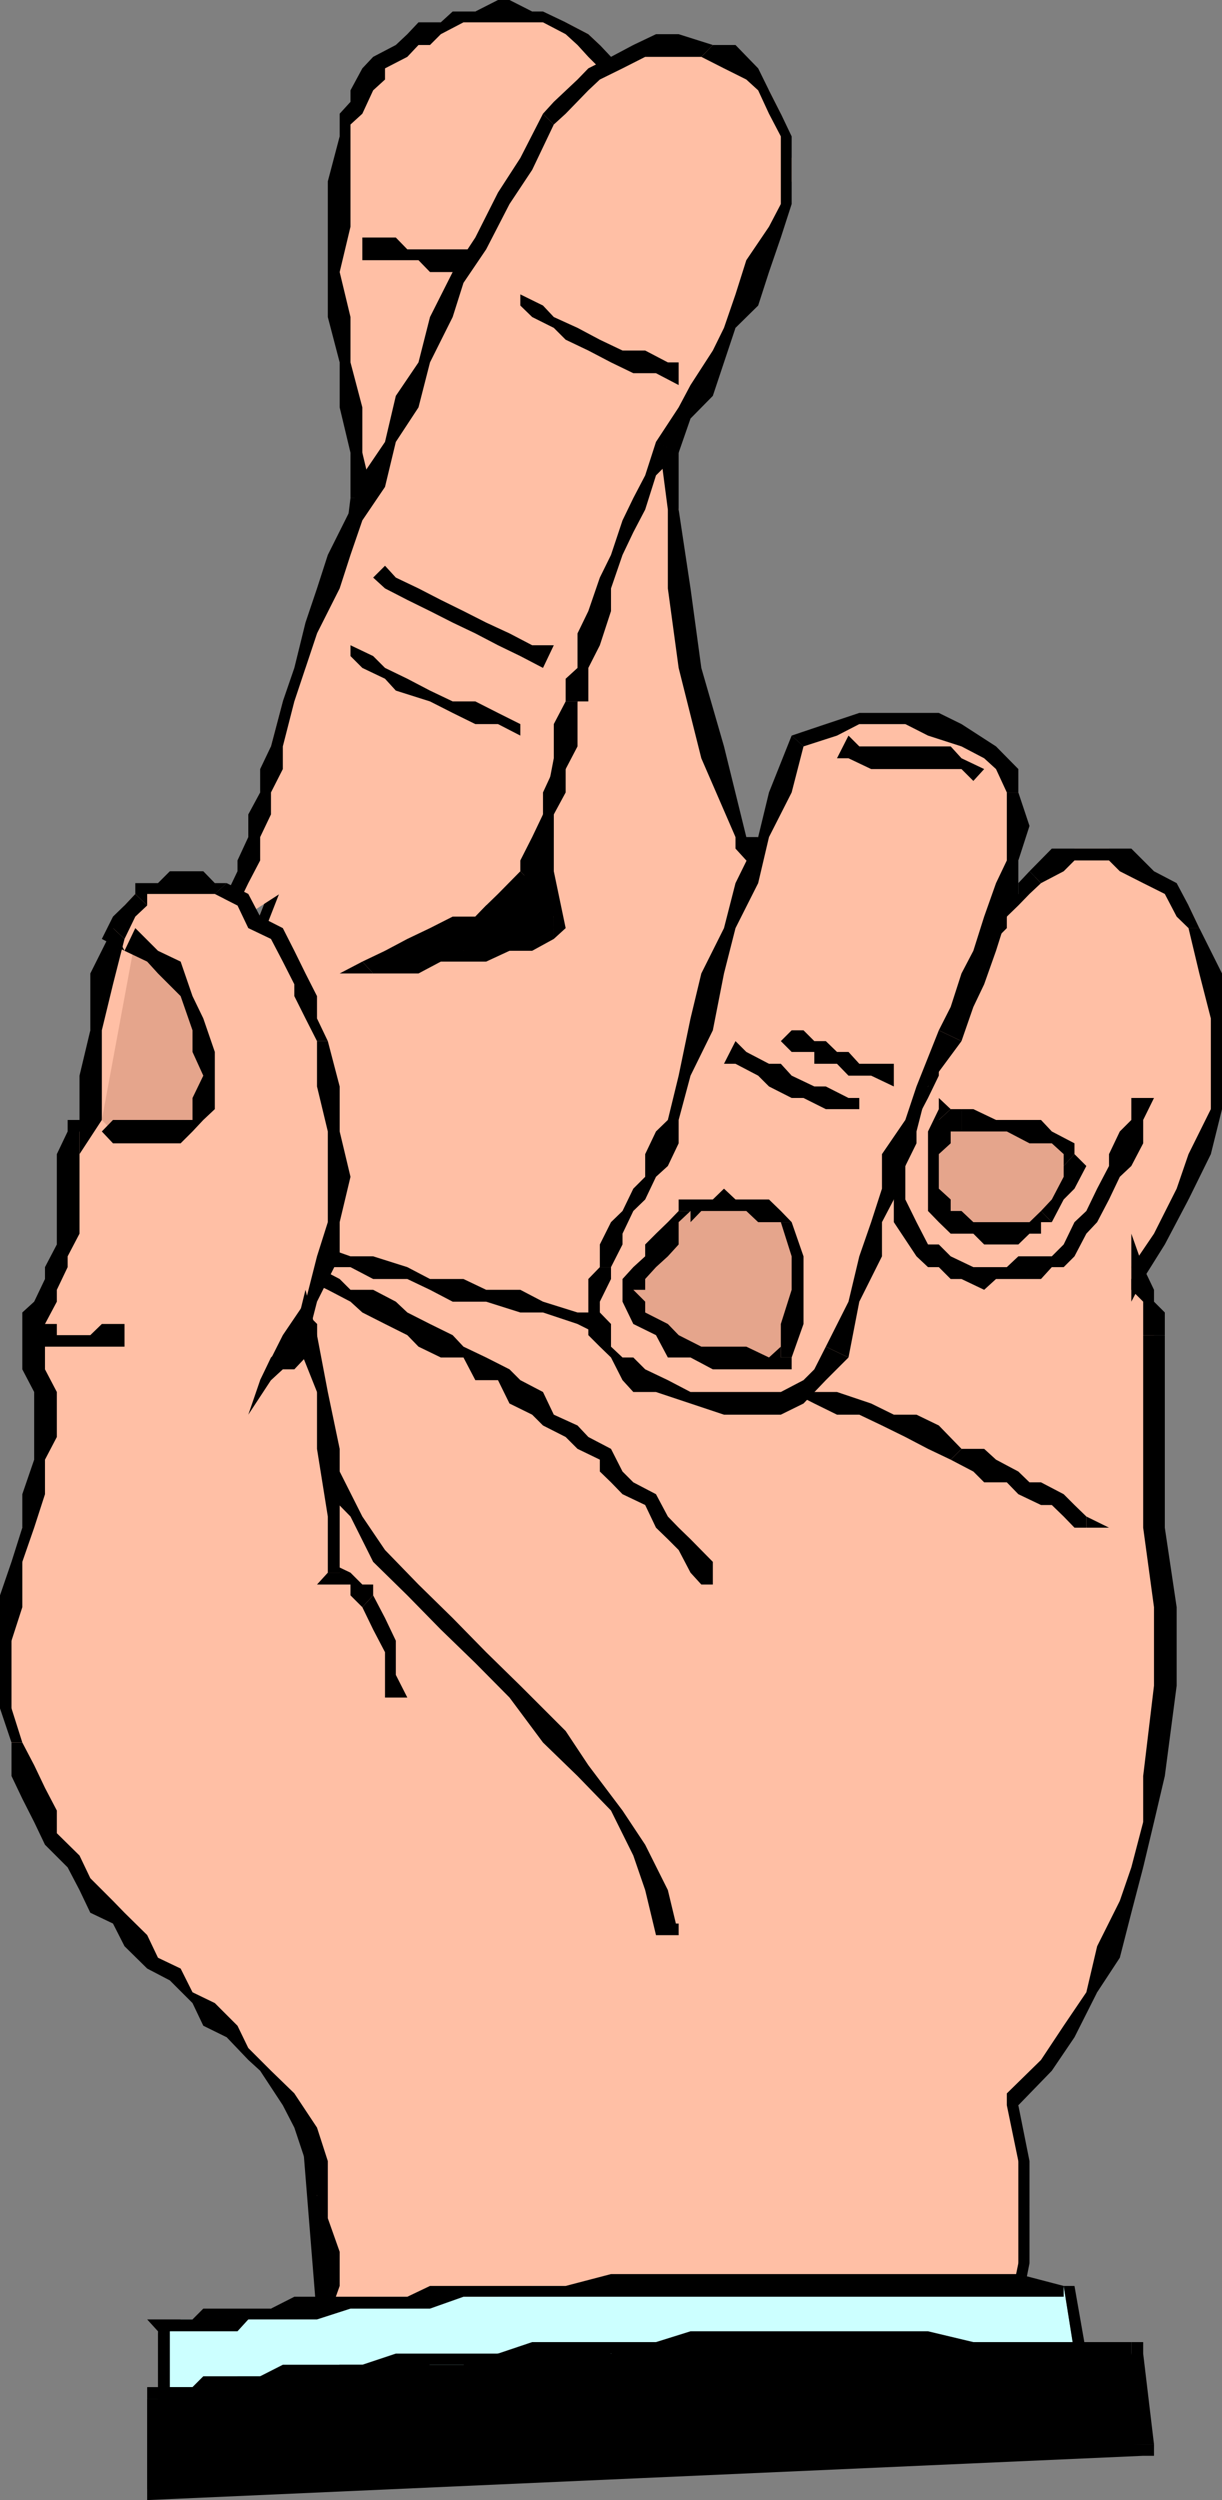 <svg xmlns="http://www.w3.org/2000/svg" width="350.398" height="716.801"><rect width="100%" height="100%" fill="#808080" stroke="none"/><path fill="#ffbfa5" d="M292 665v-16.098l3.2-16.3-3.2-13v-16l6.5-9.899 9.598-12.902 6.5-9.598L318 558l3.098-13 6.699-9.598v-13l3.101-13.199L334 483.301v-22.5L330.898 438v-58.398l-3.101-6.399v-3.402l-3.399-6.5v3.402l9.602-13 6.797-9.8 3.101-13L347.2 318l3.2-13v-13l-3.2-12.898-3.3-13-3.102-6.5L334 256.3l-3.102-6.5-6.5-3.098L318 243.3h-9.902l-6.5 3.402-3.098 3.098-3.3 3.402-3.2 3.098-3.3 3.3v3.2l-3.102 3.3-3.399 3.102v3.399l-3.101 3.101-3.399-3.101h-3.101l-6.5-3.399-3.301-3.101h-6.5l-3.399-3.301h-6.5l-3.101-3.2h-6.5l-3.297-3.3-6.5-3.098h-3.102L220.5 249.8l-3.102-3.098L214 243.3l-3.102-3.301-6.5-22.598L198 191.5l-3.402-22.797v-22.601L191.5 120l-3.402-22.598V71.5l-6.5-26.2v-3.097l-3.098-6.5v-6.5l-3.3-6.402v-3.2l-3.2-6.699-3.3-3.101-6.5-3.399h-6.5l-3.102-3.101h-16.301l-6.5 3.101h-3.399l-3.101 3.399-6.5 3.101-3.297 3.399-3.102 3.3-3.398 3.2-3.102 3.101-3.398 3.301v6.5l-3.102 3.399v64.8l3.102 12.899 3.398 13v13l-13 77.699-58.5 149.3-6.5 126.5 61.7 87.802L94 665h198"/><path d="M288.7 600.203v3.399l3.3 16v29.3L288.7 665h3.3l3.2-16.098v-29.3l-3.2-16-3.3-3.399v3.399-3.399m39.097-91v13.2l-3.399 13-3.3 9.597-6.5 13-3.098 13.203-6.5 9.598-6.5 9.8-9.8 9.602 3.3 3.399 9.598-9.899 6.5-9.601 6.5-12.899 6.5-9.902 3.3-12.899 3.399-13 3.101-13L334 509.203h-6.203"/><path d="M327.797 412v26l3.101 22.8v22.5l-3.101 25.903H334l3.398-25.902v-22.5L334 438v-26h-6.203m0-29.2V412H334v-29.2h-6.203"/><path d="m327.797 363.3-3.399 3.403v3.098l3.399 3.402v9.598H334v-6.5l-3.102-3.098v-3.402l-3.101-6.5h-3.399 3.399l-3.399-9.598v9.598h3.399"/><path d="m324.398 363.3 3.399 3.403v-3.402h-3.399v3.402h3.399-3.399v6.5l3.399-6.5-3.399-3.402"/><path d="m340.797 266.102 3.101 13L347.2 292v26l-6.402 12.902-3.399 9.899-6.5 12.902-6.5 9.598 3.399 3.402 6.203-9.902 6.797-12.899 6.402-13L350.4 318v-38.898l-6.5-13h-3.102M298.5 253.203l6.5-3.402 3.098-3.098H318l3.098 3.098 6.699 3.402 6.203 3.098 3.398 6.5 3.399 3.3h3.101l-3.101-6.5-3.399-6.398-6.5-3.402-6.5-6.5h-22.8l-6.399 6.5 3.301 3.402"/><path d="M279.098 275.703h3.101v-3.101l6.5-6.5V262.8l3.301-3.2 3.2-3.3 3.3-3.098-3.3-3.402-3.2 3.402v3.098h-3.3l-3.102 3.3-3.399 3.2v3.3l-6.5 6.5h6.5l-3.101 3.102v3.399l3.101-3.399h-3.101"/><path d="M210.898 240v3.3l3.102 3.403 3.398 3.098 6.5 3.402 3.102 3.098 3.398 3.3h6.399l3.203 3.2 6.398 3.3h3.399l6.5 3.102h6.5l3.3 3.399h3.102l6.5 3.101h3.399l3.101-3.101-6.5-3.399h-3.101l-6.5-3.101h-3.301l-6.5-3.301h-3.399l-6.5-3.2h-3.101l-6.5-3.3-3.297-3.098h-3.102l-6.5-3.402-3.398-3.098-3.102-3.402V240h-6.5M178.5 45.3l6.5 26.2 3.098 25.902V120l3.402 26.102v22.601l3.098 22.797 6.5 25.902 9.8 22.598H214l-6.402-26-6.5-22.5L198 168.703l-3.402-22.601V120L191.5 97.402 188.098 71.5 185 45.3h-6.5M162.2 9.8l3.398 3.102 3.101 3.399L172 19.6l3.2 6.301v3.301l3.3 6.5V45.3h6.5l-3.402-6.2v-9.898L178.5 22.8l-3.3-6.5-3.2-3.399-3.3-3.101-6.5-3.399V9.8m-61.7 29.302v-3.399l3.398-3.101 3.102-6.7 3.398-3.101v-3.2l6.399-3.3L120 12.902h3.297l3.101-3.101 6.5-3.399H155.7l6.5 3.399V6.402l-6.5-3.101h-3.101L146.098 0h-3.301l-6.5 3.3h-6.5l-3.399 3.102H120l-3.203 3.399-3.297 3.101-6.5 3.399-3.102 3.3-3.398 6.301v3.301l-3.102 3.399v6.5h3.102"/><path d="m107 142.8-3.102-13v-13l-3.398-12.898v-13L97.398 78l3.102-13V39.102h-3.102L94 52v38.902l3.398 13v12.899l3.102 13v13h6.5"/><path d="m94 220.5 13-77.7h-6.5l-9.602 77.7H94M35.7 369.8 94 220.5h-3.102l-58.5 149.3H35.7m-6.5 126.5 6.5-126.5h-3.302l-9.601 126.5v3.302-3.301 3.3l6.402-3.3"/><path d="M90.898 584.102 29.2 496.3l-6.402 3.3 61.601 87.602v-3.101h6.5"/><path d="m94 665-3.102-80.898h-6.5l6.5 80.898H94"/><path fill="#ffbfa5" d="M74.598 395.703h3.101-3.101v3.399l3.101-3.399v-3.101l3.399-3.399h3.3v-3.101l3.2-3.301v-3.2l3.3-3.3-3.3 12.902v13.2l3.3 9.597L94 425l6.5 9.8 9.898 9.602 9.602 9.899 9.797 9.601 9.601 12.899 9.801 9.902 9.598 9.598 9.902 12.902 6.5 9.899 9.801 9.8 3.098 13 3.402 12.899V551.5L74.598 395.703"/><path d="m71.2 395.703 6.5 3.399v-6.5h-3.102v6.5h3.101v-3.399h-3.101l-3.399 3.399h3.399-3.399v3.3l3.399-3.3-3.399-3.399"/><path d="m90.898 379.602-3.3-3.301-3.2 3.3v6.5h-3.3v3.102l-3.399 3.399h-3.101l-3.399 3.101 3.399 3.399 3.101-3.399h3.399l3.3-3.101v-3.399l3.2-3.101h3.3v-6.5l-3.3-3.301 3.3 3.3"/><path d="M188.098 554.8h6.5l-3.098-12.898-6.5-13-6.5-9.8-9.8-13-6.5-9.801-13-13-9.802-9.598-9.601-9.8L120 454.3l-9.602-9.899-6.5-9.601-6.5-12.899-6.5-9.902v-32.398l-3.3-3.301-3.2 12.902v13.2l3.2 9.597 3.3 13 9.602 9.8 6.5 13 9.797 9.602 9.601 9.801 9.899 9.598 9.8 9.902 9.602 12.899 9.899 9.601 9.601 9.899L181.598 532l3.402 9.902 3.098 12.899h6.5-6.5"/><path d="M188.098 551.5v3.3h6.5v-3.3h-6.5"/><path fill="#ffbfa5" d="M103.898 71.5h12.899L120 74.602h9.797l6.5-3.102h-32.399"/><path d="M136.297 71.5h-19.5l-3.297-3.398h-9.602v6.5H120L123.297 78h6.5l6.5-3.398V71.5"/><path fill="#ffbfa5" d="M327.797 314.8v6.302l-3.399 6.699-3.3 3.101-3.098 6.5v3.399l-3.402 6.402-3.098 6.5-3.402 3.098-3.098 3.402h-3.402v3.098h-12.899l-3.101 3.402h-9.899l-3.101-3.402h-3.399l-3.101-3.098-3.301-3.402-3.2-6.399-3.3-6.5v-9.601l3.3-6.5 3.2-6.7v-6.3l3.3-9.801 3.102-6.5v-3.098l3.399-9.8 3.101-3.399 3.399-6.5 48.699 39.098"/><path d="m308.098 360.203 3.402-6.5 3.098-3.3 3.402-6.5 3.098-6.5 3.3-3.102 3.399-6.5v-6.7l3.101-6.3h-6.5v6.3l-3.3 3.301-3.098 6.5v3.399l-3.402 6.5-3.098 6.402-3.402 3.2L305 356.8l3.098 3.402m-12.898 6.501h3.3l3.098-3.402H305l3.098-3.098-3.098-3.402-3.402 3.402H292l3.2 6.5m-32.403-6.5 3.3 3.098h3.102l3.399 3.402h3.101l6.5 3.098 3.399-3.098h9.601l-3.199-6.5-3.3 3.098h-9.602l-6.5-3.098-3.399-3.402h-3.101l-3.301 3.402m-6.5-35.801v26l6.5 9.801 3.3-3.402-3.3-6.399-3.2-6.5v-9.601l3.2-6.5-6.5-3.399m19.403-51.8-3.102 6.5v6.5L269.199 292l-3.101 6.5-3.301 6.5v6.5l-3.2 6.5-3.3 6.402 6.5 3.399v-6.7l3.3-6.3 3.102-6.399v-6.8l3.399-6.2 3.101-6.699 3.399-6.5 3.101-6.5-6.5-3.101"/><path fill="#ffbfa5" d="M90.898 363.3 94 366.704l6.5 3.098 6.5 3.402 3.398 3.098 6.399 3.3 6.5 3.2 3.101 3.3 6.5 3.102 6.5 3.399 3.399 3.101 6.402 3.399 3.399 3.3 6.199 3.2 3.402 3.101 6.5 6.7L172 418.5l6.5 3.402 3.098 3.098 3.402 6.5 3.098 3.3 6.5 3.2 3.402 6.402 3.098 3.399 3.3 6.5-113.5-91"/><path d="M175.2 415.402 168.7 412l-3.102-3.297-6.801-3.101-3.098-6.5-6.5-3.399-3.101-3.101-6.7-3.399-6.5-3.101-3.101-3.301-6.5-3.2-6.5-3.3-3.297-3.098-6.5-3.402h-6.5l-3.102-3.098-6.5-3.402-3.3 3.402L94 369.801l6.5 3.402 3.398 3.098 6.5 3.3 6.399 3.2 3.203 3.3 6.398 3.102h6.5l3.399 6.5h6.5l3.3 6.7 6.5 3.199 3.102 3.101 6.5 3.297 3.399 3.402L172 418.5v3.402l3.2-6.5m29.198 38.898v-6.5L198 441.3l-3.402-3.3-3.098-3.2-3.402-6.398-6.5-3.402-3.098-3.098-3.3-6.5-3.2 6.5 3.2 3.098 3.3 3.402 6.5 3.098 3.098 6.5 3.402 3.3 3.098 3.102 3.402 6.5 3.098 3.399h3.3"/><path fill="#ffbfa5" d="M90.898 360.203h9.602l6.5 3.098 9.797 3.402h6.5l9.601 3.098h6.5l9.801 3.402 6.5 3.098h9.899l6.402 3.3 9.598 3.2 6.5 3.3h6.5l9.8 3.102 6.5 3.399 9.602 3.101 6.5 3.399h6.5l6.5 3.3 6.398 3.2h9.899l6.5 3.101 6.402 3.297 6.5 3.402 3.399 3.098 6.5 3.402 3.101 3.098h6.5l3.301 3.402 3.098 3.098 6.5 3.3h3.402-3.402l-217.2-74.597"/><path d="m220.5 392.602-6.5-3.399-9.602-3.101H198l-9.902-3.301-6.5-3.2-9.598-3.3h-6.402l-9.899-3.098-6.5-3.402h-9.8l-6.5-3.098h-9.602l-6.5-3.402-9.797-3.098h-6.5l-9.602-3.402v6.5h9.602l6.5 3.402h9.797l6.5 3.098 6.5 3.402h9.601l9.801 3.098h6.5l9.899 3.3 6.402 3.2h6.5l9.598 3.3 6.5 3.102 9.8 3.399 6.5 3.101 6.5 3.399 3.102-6.5"/><path d="m275.7 415.402-6.5-6.699-6.403-3.101h-6.5l-6.5-3.2-9.797-3.3h-6.5l-6.5-3.399-6.5-3.101-3.102 6.5H227l6.5 3.3 6.5 3.2h6.398l6.5 3.101 6.7 3.297 6.5 3.402 6.5 3.098 3.101-3.098"/><path d="M311.5 438v-3.2l-3.402-3.3-3.098-3.098-6.5-3.402h-3.3l-3.2-3.098-6.402-3.402-3.399-3.098h-6.5l-3.101 3.098 6.5 3.402 3.101 3.098h6.5l3.301 3.402 6.5 3.098h3.098l3.402 3.3 3.098 3.2 3.402-3.2v3.2h6.5l-6.5-3.2v3.2"/><path d="M308.098 438h3.402v-3.2h-3.402v3.2"/><path fill="#e5a58c" d="M275.7 321.102h13l6.5 3.3h3.3l3.098 3.399 3.402 3.101h3.098v9.899L305 343.902l-3.402 3.301-3.098 3.2h-3.3l-3.2 3.3h-12.902l-3.399-3.3-3.101-3.2-3.399-3.3V340.8l-3.101-3.399 3.101-6.5V327.8l3.399-6.7h3.101"/><path d="M308.098 330.902v-3.101l-6.5-3.399-3.098-3.3h-12.902l-6.5-3.102h-3.399v6.402h13l6.5 3.399h6.399l3.402 3.101v3.399l3.098-3.399"/><path d="m301.598 350.402 3.402-6.5 3.098-3.101 3.402-6.5-3.402-3.399-3.098 3.399v3.101l-3.402 6.5-3.098 3.301 3.098 3.2"/><path d="m279.098 353.703 3.101 3.098H292l3.2-3.098h3.3v-3.3h3.098l-3.098-3.2-3.3 3.2h-16.102v3.3m-6.5-35.703h-3.399l-3.101 6.402v22.801l3.101 3.2 3.399 3.3h6.5v-3.3l-3.399-3.2h-3.101v-3.3l-3.399-3.102v-9.899l3.399-3.101v-6.7h-3.399l3.399-3.101-3.399-3.2v3.2h3.399"/><path d="M275.7 318h-3.102l-3.399 3.102 3.399 3.3h3.101V318"/><path fill="#ffbfa5" d="m65 266.102 3.098-6.5v-6.399l3.101-6.5V240l3.399-6.5v-6.297l3.101-6.703V214l3.399-12.898 6.5-9.602 3.3-9.898L94 168.703l3.398-9.601 3.102-9.899 6.5-12.902 3.398-9.598 6.399-13.203 3.203-9.598 6.398-13 6.5-9.8 3.399-13 6.5-9.602 6.402-13.2 9.598-9.597 3.402-6.5 3.399-3.3L172 19.601l6.5-3.301 3.098-3.399h22.8l6.5 3.399L214 19.6l6.5 6.301 3.398 6.7v6.5L227 45.3V52l-3.102 6.5-3.398 9.602L217.398 78 214 84.402 210.898 94l-6.5 9.902-3.3 6.5-6.5 9.598-3.098 9.8-3.402 6.5-3.098 6.5-3.402 9.802-3.098 6.5-3.3 6.5-3.2 9.601-3.3 6.399-3.102 9.898v9.602L65 266.102"/><path d="m77.7 214-3.102 6.5v6.703l-3.399 6.297v6.5l-3.101 6.703v3.098L65 256.3l-3.402 6.5 6.5 3.3v-6.5l3.101-6.398 3.399-6.5V240l3.101-6.5v-6.297l3.399-6.703V214h-3.399m32.699-87.297-6.5 9.598-3.398 9.8-6.5 13-3.102 9.602-3.3 9.797-3.2 13-3.3 9.602L77.699 214h3.399l3.3-12.898 3.2-9.602 3.3-9.898 6.5-12.899 3.102-9.601 3.398-9.899 6.5-9.601 3.102-12.899h-3.102M155.7 32.602 149.2 45.3l-6.403 9.902-6.5 12.899-6.5 9.898-6.5 12.902-3.297 13-6.5 9.598-3.102 13.203h3.102l6.5-9.902 3.297-12.899 6.5-13 3.101-9.8 6.5-9.602 6.7-13 6.5-9.797 6.199-13-3.098-3.101"/><path d="m204.398 12.902-9.8-3.101h-6.5l-6.5 3.101-6.399 3.399-6.5 3.3-3.101 3.2-6.801 6.402-3.098 3.399 3.098 3.101 3.402-3.101 6.5-6.7L172 22.801l6.5-3.2 6.5-3.3h16.098l3.3-3.399"/><path d="M227 58.5V39.102l-3.102-6.5-3.398-6.7-3.102-6.3-6.5-6.7h-6.5l-3.3 3.399 6.5 3.3 6.402 3.2 3.398 3.101 3.102 6.7 3.398 6.5V58.5H227m-32.402 71.3L198 120l6.398-6.5 6.5-19.5 6.5-6.398L220.5 78l3.398-9.898L227 58.5h-3.102L220.5 65l-6.5 9.602-3.102 9.8-3.3 9.598-3.2 6.5-6.398 9.902-3.402 6.399-6.5 9.902 6.5 3.098M168.7 191.5l3.3-6.5 3.2-9.797v-6.5l3.3-9.601 3.098-6.5 3.402-6.5 3.098-9.801 6.5-6.5-6.5-3.098-3.098 9.598-3.402 6.5-3.098 6.402-3.3 9.899-3.2 6.5-3.3 9.601-3.102 6.399v9.898h3.101m-3.101 9.602h3.101V191.5h-3.101l-3.399 3.102v6.5h3.399m0 0-6.801 16.3V233.5l-3.098 16.3 3.098 16.302-6.2 3.101-6.5 3.399h-13.199l-6.5 3.101H107l3.398-3.101h6.399l6.5-3.399 6.5-3.101 6.5-3.301 3.101-3.2 6.7-3.3 3.101-3.098 3.399-6.5 3.101-6.703 3.098-6.5v-13l3.402-6.5v-6.398l3.399-6.5"/><path d="m158.797 269.203 3.402-3.101-3.402-16.301V233.5l3.402-13 3.399-19.398h-3.399l-3.402 16.3-3.098 16.098-3.101 16.3 3.101 16.302 3.098-3.301v6.402l3.402-3.101-3.402 3.101"/><path d="m103.898 275.703 3.102 3.399h13l6.398-3.399h13l6.7-3.101h6.5l6.199-3.399v-6.402l-6.2 3.3-6.5 3.102h-6.699l-6.5 3.399H113.5l-6.5 3.101v3.399l-3.102-3.399-6.5 3.399H107l-3.102-3.399"/><path d="m149.2 249.8-6.403 6.5-3.399 3.302-3.101 3.199h-6.5l-6.5 3.3-6.5 3.102-6.399 3.399-6.5 3.101 3.102 3.399 6.5-3.399 6.5-3.101h3.297l6.5-3.399 6.5-3.101 6.5-3.301 3.3-3.2 6.5-6.398-3.398-3.402"/><path d="M165.598 201.102h-3.399l-3.402 6.5V220.5l-3.098 6.703v6.297l-3.101 6.5-3.399 6.703v3.098l3.399 3.402 3.101-3.402 3.098-9.801v-6.5l3.402-6.297V220.5l3.399-6.5v-12.898h-3.399 3.399"/><path fill="#ffbfa5" d="m149.2 87.602 3.398 3.3L158.797 94l6.8 3.402L172 100.5h6.5l6.5 3.402 3.098 3.098h6.5l-45.399-19.398"/><path d="M194.598 103.902H191.5L185 100.5h-6.5l-6.5-3.098L165.598 94l-6.801-3.098-3.098-3.3-6.5-3.2v3.2l3.399 3.3L158.797 94l3.402 3.402 6.5 3.098 6.5 3.402 6.399 3.098h6.5l6.5 3.402v-6.5"/><path fill="#ffbfa5" d="m107 162.203 6.5 3.399 6.5 3.101 3.297 6.5 6.5 3.297 6.5 3.102 6.5 3.398h6.402l6.5 3.102L107 162.203"/><path d="M158.797 185h-6.2l-6.5-3.398-6.699-3.102-6.5-3.297-6.5-3.203-6.398-3.297-6.5-3.101-3.102-3.399-3.398 3.399 3.398 3.101 6.399 3.297 6.5 3.203 6.5 3.297 6.5 3.102 6.5 3.398 6.402 3.102 6.5 3.398 3.098-6.5"/><path fill="#ffbfa5" d="m100.5 185 3.398 6.5 6.5 3.102 6.399 3.398 6.5 3.102h6.5l6.5 3.3 6.5 3.2h6.402L100.5 185"/><path d="m149.2 207.602-6.403-3.2-6.5-3.3h-6.5l-6.5-3.102-6.5-3.398-6.399-3.102-3.398-3.398-6.5-3.102v3.102l3.398 3.398 6.5 3.102L113.5 198l9.797 3.102 6.5 3.3 6.5 3.2h6.5l6.402 3.3v-3.3"/><path fill="#ffbfa5" d="M113.5 486.703v-6.5l-3.102-9.8v-6.5L107 460.8l-3.102-3.399-3.398-3.101v-3.399H94v-35.5l-3.102-16.3-3.3-16.301-3.2 3.3-3.3 3.102-3.399 3.399v3.101l6.7-9.601 6.5-12.899 3.101-13 3.398-9.8v-26L94 311.5l-3.102-13V292l-3.3-6.398-3.2-6.5-3.3-6.5-3.399-3.399-3.101-6.402-6.5-3.2-6.5-3.3v-3.098H45.297l-3.098 3.098h-3.402l-3.098 3.3-3.3 6.5v3.102h3.3l-6.5 13-3.3 13.2v25.699h-3.102v3.3l-3.399 6.5v25.899l-3.101 6.5-3.399 3.402v6.5l-3.101 3.098v16.3l3.101 6.5V418.5l-3.101 9.902L6.398 438v9.8l-3.101 13v9.602L0 480.203l3.297 9.598v9.8l3.101 9.602 3.399 6.5 3.101 6.7 3.399 6.5 3.101 6.5 6.5 3.097L29.2 545l6.5 6.5 3.098 3.3 6.5 6.5 3.402 6.5 6.5 3.403 6.399 6.2L65 584.101l6.2 3.101 6.5 6.5 6.698 6.5 3.2 9.797 3.3 9.602v9.898L94 636v29l19.5-178.297"/><path d="m103.898 460.8 3.102 6.403 3.398 6.5v13h6.399l-3.297-6.5v-9.8l-3.102-6.5-3.398-6.5-3.102 3.398"/><path d="M94 450.902v3.399h6.5v3.101l3.398 3.399 3.102-3.399v-3.101h-3.102l-3.398-3.399-6.5-3.101 3.398 3.101H94l-3.102 3.399H94v-3.399"/><path d="M90.898 382.8h-6.5l6.5 16.302v16.3L94 434.801v16.101h3.398v-35.5L94 399.102 90.898 382.8h-6.5 6.5l-3.3-13-3.2 13h6.5"/><path d="M74.598 395.703h3.101l3.399-3.101h3.3l3.2-3.399 3.3-6.402h-6.5v3.3h-3.3l-3.399 3.102-3.101 6.5h3.101-3.101l-3.399 9.899 6.5-9.899h-3.101"/><path d="M90.898 298.5v13L94 324.402v26l-3.102 9.801-3.3 13-6.5 9.598-6.5 12.902h3.101l9.899-9.601 3.3-12.899 6.5-13v-9.8l3.102-13-3.102-13V311.5L94 298.5h-3.102"/><path d="m61.598 256.3 6.5 3.302 3.101 6.5 6.5 3.101 3.399 6.5 3.3 6.5v3.399l3.2 6.398 3.3 6.5H94l-3.102-6.5v-6.398l-3.3-6.5-3.2-6.5-3.3-6.5-6.5-3.301-3.399-6.5L65 253.203l-3.402 3.098"/><path d="M42.2 259.602V256.3h19.398L65 253.203h-3.402l-3.301-3.402h-9.598l-3.402 3.402h-6.5v3.098l3.402 3.3"/><path d="m35.7 269.203-3.302-3.101H35.7l3.098-3.301 3.402-3.2-3.402-3.3-3.098 3.3-3.3 3.2-3.2 6.402 6.5 3.399-3.3-6.5 3.3 3.101 3.098-6.402-6.399 3.3 3.301 3.102"/><path d="M22.797 321.102h6.402v-25.7l3.2-13.199 3.3-13-3.3-3.101-6.5 13v16.3l-3.102 13v12.7h6.402-6.402v9.8l6.402-9.8h-6.402"/><path d="M22.797 324.402h3.101l-3.101-3.3h6.402L25.9 318l-3.102 3.102h-3.399v3.3h3.399m-.001 29.301v-29.3h-3.399l-3.101 6.5v22.8h6.5m-9.899 38.899v-13l3.399-6.399v-3.402l3.101-6.5v-3.098l3.399-6.5h-6.5v3.098l-3.399 6.5v3.402l-3.101 6.5-3.399 3.098v16.3h6.5m0 25.899 3.399-6.5v-12.898l-3.399-6.5h-6.5l3.399 6.5V418.5h3.101m-6.5 81.102L3.297 489.8v-19.399l3.101-9.601v-13l3.399-9.8 3.101-9.598V418.5H9.797l-3.399 9.902V438l-3.101 9.8L0 457.403v32.399l3.297 9.8h3.101"/><path d="m77.7 593.703-6.5-6.5-3.102-6.402-6.5-6.5-6.399-3.098-3.402-6.8-6.5-3.102-3.098-6.5-6.5-6.399L32.4 545l-6.5-6.5-3.102-6.5-6.5-6.398v-6.5l-3.399-6.5-3.101-6.5-3.399-6.5H3.297v9.601l3.101 6.5 3.399 6.7 3.101 6.5 6.5 6.5 3.399 6.5 3.101 6.5 6.5 3.097L35.7 558l6.5 6.402 6.5 3.399 6.5 6.5 3.098 6.5L65 584.1l6.2 6.5 3.398 3.102h3.101M94 665l3.398-9.598v-9.8L94 636v-16.398L90.898 610l-6.5-9.797-6.699-6.5h-3.101l6.5 9.899 3.3 6.398 3.2 9.602 3.3 9.898V665H94"/><path fill="#e5a58c" d="m29.2 321.102 3.198 3.3h19.399l3.402-3.3 3.098-6.301V292l-3.098-6.398-6.5-6.5-3.402-6.5-6.5-3.399-9.598 51.899"/><path d="M55.2 321.102H32.397l-3.199 3.3 3.2 3.399h19.398l3.402-3.399 3.098-3.3h-3.098m-19.498-48.5 6.5 3.101 3.097 3.399 6.5 6.5 3.402 9.8v6.2l3.098 6.8-3.098 6.399v6.3h3.098l3.3-3.101v-16.398l-3.3-9.602-3.098-6.398-3.402-9.899-6.5-3.101-6.5-6.5-3.098 6.5"/><path fill="#ffbfa5" d="M12.898 379.602v3.199H35.7zm0 0"/><path d="M35.7 379.602h-6.5l-3.302 3.199h-9.601v-3.2h-3.399l-3.101 3.2 3.101 3.3H35.7v-6.5"/><path fill="#ffbfa5" d="m272.598 298.5 3.101-9.797 3.399-9.601 3.101-6.5 3.399-9.801 3.101-9.598 3.301-6.5v-19.5l-3.3-6.703-6.5-6.5-6.5-3.098-6.5-3.3h-32.403L230.398 214l-6.5 13.203-6.5 12.797L214 253.203l-6.402 12.899-3.2 13-3.3 16.3-3.098 13-3.402 12.7-3.098 6.699-3.402 3.101-3.098 6.5v3.399l-3.402 6.402-3.098 6.5-3.3 3.098-3.2 6.5v22.8l3.2 3.102 3.3 3.399 3.098 3.101 9.902 3.399 6.5 3.3h25.898l6.5-3.3 6.399-3.399 3.203-6.5 6.398-16 3.399-13 3.101-9.8V340.8l3.399-6.5 3.3-9.899 6.5-12.902 6.5-13"/><path d="M288.7 227.203v19.5l-3.102 6.5-3.399 9.598-3.101 9.8-3.399 6.5-3.101 9.602-3.399 6.7 6.5 3.097 3.399-9.797 3.101-6.5 3.399-9.601 3.101-9.801 3.301-6.5v-9.598l3.2-9.902-3.2-9.598h-3.3"/><path d="m230.398 214 9.602-3.098 6.398-3.3h13.2l6.5 3.3 9.601 3.098 6.5 3.402 3.399 3.098 3.101 6.703H292V220.5l-6.402-6.5-9.899-6.398-6.5-3.2h-22.8l-9.602 3.2-9.797 3.3 3.398 3.098"/><path d="m194.598 321.102 3.402-12.7 6.398-13 3.2-16.3 3.3-13 6.5-12.899L220.5 240l6.5-12.797L230.398 214 227 210.902l-6.5 16.301L217.398 240l-6.5 13.203-3.3 12.899-6.5 13L198 292l-3.402 16.402-3.098 12.7h3.098"/><path d="m175.2 363.3 3.3-6.5v-3.097l3.098-6.5 3.402-3.3 3.098-6.5 3.402-3.102 3.098-6.5v-6.7H191.5l-3.402 3.301-3.098 6.5v6.5l-3.402 3.399-3.098 6.402-3.3 3.2-3.2 6.398v6.5h3.2"/><path d="m185 392.602-3.402-3.399H178.5l-3.3-3.101v-6.5L172 376.3v-3.098l3.2-6.5V363.3H172l-3.3 3.402V382.8l3.3 3.3 3.2 3.102 3.3 6.5 3.098 3.399 3.402-6.5m51.797-6.499-3.297 6.5-3.102 3.101-6.5 3.399H198l-6.5-3.399-6.5-3.101-3.402 6.5h6.5l19.5 6.5h16.3l6.5-3.2 6.399-6.699 6.5-6.5-6.5-3.101"/><path d="m269.2 295.402-6.403 16.098-3.2 9.602-6.699 9.8v9.899l-3.101 9.601-3.399 9.801-3.101 13-6.5 12.899 6.5 3.101 3.101-16 6.5-13v-9.8l3.399-6.5 3.3-9.602 3.2-9.899 3.3-12.902 9.602-13-6.5-3.098"/><path fill="#e5a58c" d="M194.598 347.203v3.2l-3.098 3.3-3.402 3.098-3.098 3.402-3.402 3.098v9.902l3.402 6.399 3.098 3.199 6.5 3.3 6.5 3.102h22.8l3.102-9.601 3.398-9.801v-9.598l-6.5-9.8-3.398-3.2H214l-3.102-3.3h-6.5l-6.398 3.3h-3.402"/><path d="m185 373.203-3.402-3.402H185v-3.098l3.098-3.402 3.402-3.098 3.098-3.402v-6.399l3.402-3.199h-3.402l-3.098 3.2-3.402 3.3-3.098 3.098v3.402l-3.402 3.098-3.098 3.402v6.5h6.5m38.898 16v-3.101l-3.398 3.101-6.5-3.101h-12.902l-6.5-3.301-3.098-3.2-6.5-3.3v-3.098h-6.5l3.098 6.399 6.5 3.199 3.402 6.402h6.5l6.398 3.399H227v-3.399 3.399-3.399h-3.102"/><path d="m223.898 350.402 3.102 9.801v9.598l-3.102 9.8v9.602H227l3.398-9.601v-19.399l-3.398-9.8h-3.102"/><path d="M198 347.203v3.2l3.098-3.2H214l3.398 3.2H227l-3.102-3.2-3.398-3.3h-9.602l-3.3-3.102-3.2 3.101h-9.8v3.301-3.3 3.3H198"/><path fill="#ffbfa5" d="M207.598 301.602 214 305h3.398l6.5 3.402L227 311.5h6.5l3.297 3.3h6.5l3.101 3.2-38.8-16.398"/><path d="M246.398 314.8h-3.101l-6.5-3.3H233.5l-6.5-3.098-3.102-3.402H220.5l-6.5-3.398-3.102-3.102-3.3 6.5h3.3l6.5 3.402 3.102 3.098 6.5 3.3h3.398l6.399 3.2h9.601v-3.2"/><path fill="#ffbfa5" d="m223.898 295.402 6.5 3.098h3.102l3.297 3.102L240 305h6.398l6.5 3.402h3.399l-32.399-13"/><path d="M256.297 305h-9.899l-3.101-3.398H240l-3.203-3.102H233.5l-3.102-3.098H227l-3.102 3.098 3.102 3.102h6.5V305h6.5l3.297 3.402h6.5l6.5 3.098V305"/><path fill="#ffbfa5" d="m240 214 3.297 3.402h32.402l3.399 3.098L240 214"/><path d="m282.2 220.5-6.5-3.098-3.102-3.402h-26.2l-3.101-3.098-3.297 6.5h3.297l6.5 3.098h25.902l3.399 3.402 3.101-3.402"/><path fill="#cff" d="M305 655.402H152.598l-9.801 3.098H107l-6.5 3.402H77.7L71.2 665H51.796l-3.098 3.402h-3.402l3.402 25.899 259.399-19.5L305 655.402"/><path d="M48.7 668.402h-3.403 22.8L71.2 665h19.7l9.601-3.098h22.797l9.601-3.402H305v-3.098L292 652H175.2l-13 3.402h-38.903l-6.5 3.098H84.398l-6.699 3.402H58.297L55.199 665h-9.902v3.402V665h-3.098l3.098 3.402h3.402m.001 22.5v3.399-25.899h-3.403v25.899h3.402-3.402 3.402v-3.399"/><path d="M308.098 674.8v-3.3L48.699 690.902v3.399L308.098 678l3.402-3.2-3.402 3.2h3.402v-3.2h-3.402"/><path d="M305 658.5v-3.098l3.098 19.399h3.402l-3.402-19.399H305h3.098H305v3.098"/><path d="M324.398 674.8H295.2l-16.101-3.3h-91l-12.899 3.3h-32.402l-9.899 3.2h-35.5l-6.5 3.3h-16.3l-3.399 3.102H48.7l-3.402 3.399H42.2v25.902l285.598-12.902-3.399-26"/><path d="M45.297 687.8v3.102-3.101h16.3L65 684.402h25.898l6.5-3.101H113.5l9.797-3.301h42.3l9.602-3.2h120l12.899 3.2h16.3v-6.5h-45.3l-13-3.098H198l-9.902 3.098h-35.5l-9.801 3.3H113.5l-9.602 3.2h-22.8l-6.5 3.3H58.297l-3.098 3.102h-13v3.399-3.399 3.399h3.098"/><path d="m42.2 710.602 3.097 3.101v-25.902h-3.098v29-3.098 3.098-6.2"/><path d="m324.398 700.8 3.399-3.198-285.598 13v6.199l285.598-12.7 3.101-3.3-3.101 3.3h3.101v-3.3h-6.5"/><path d="m324.398 678-3.3-3.2 3.3 26h6.5l-3.101-26-3.399-3.3 3.399 3.3v-3.3h-3.399v6.5"/></svg>
